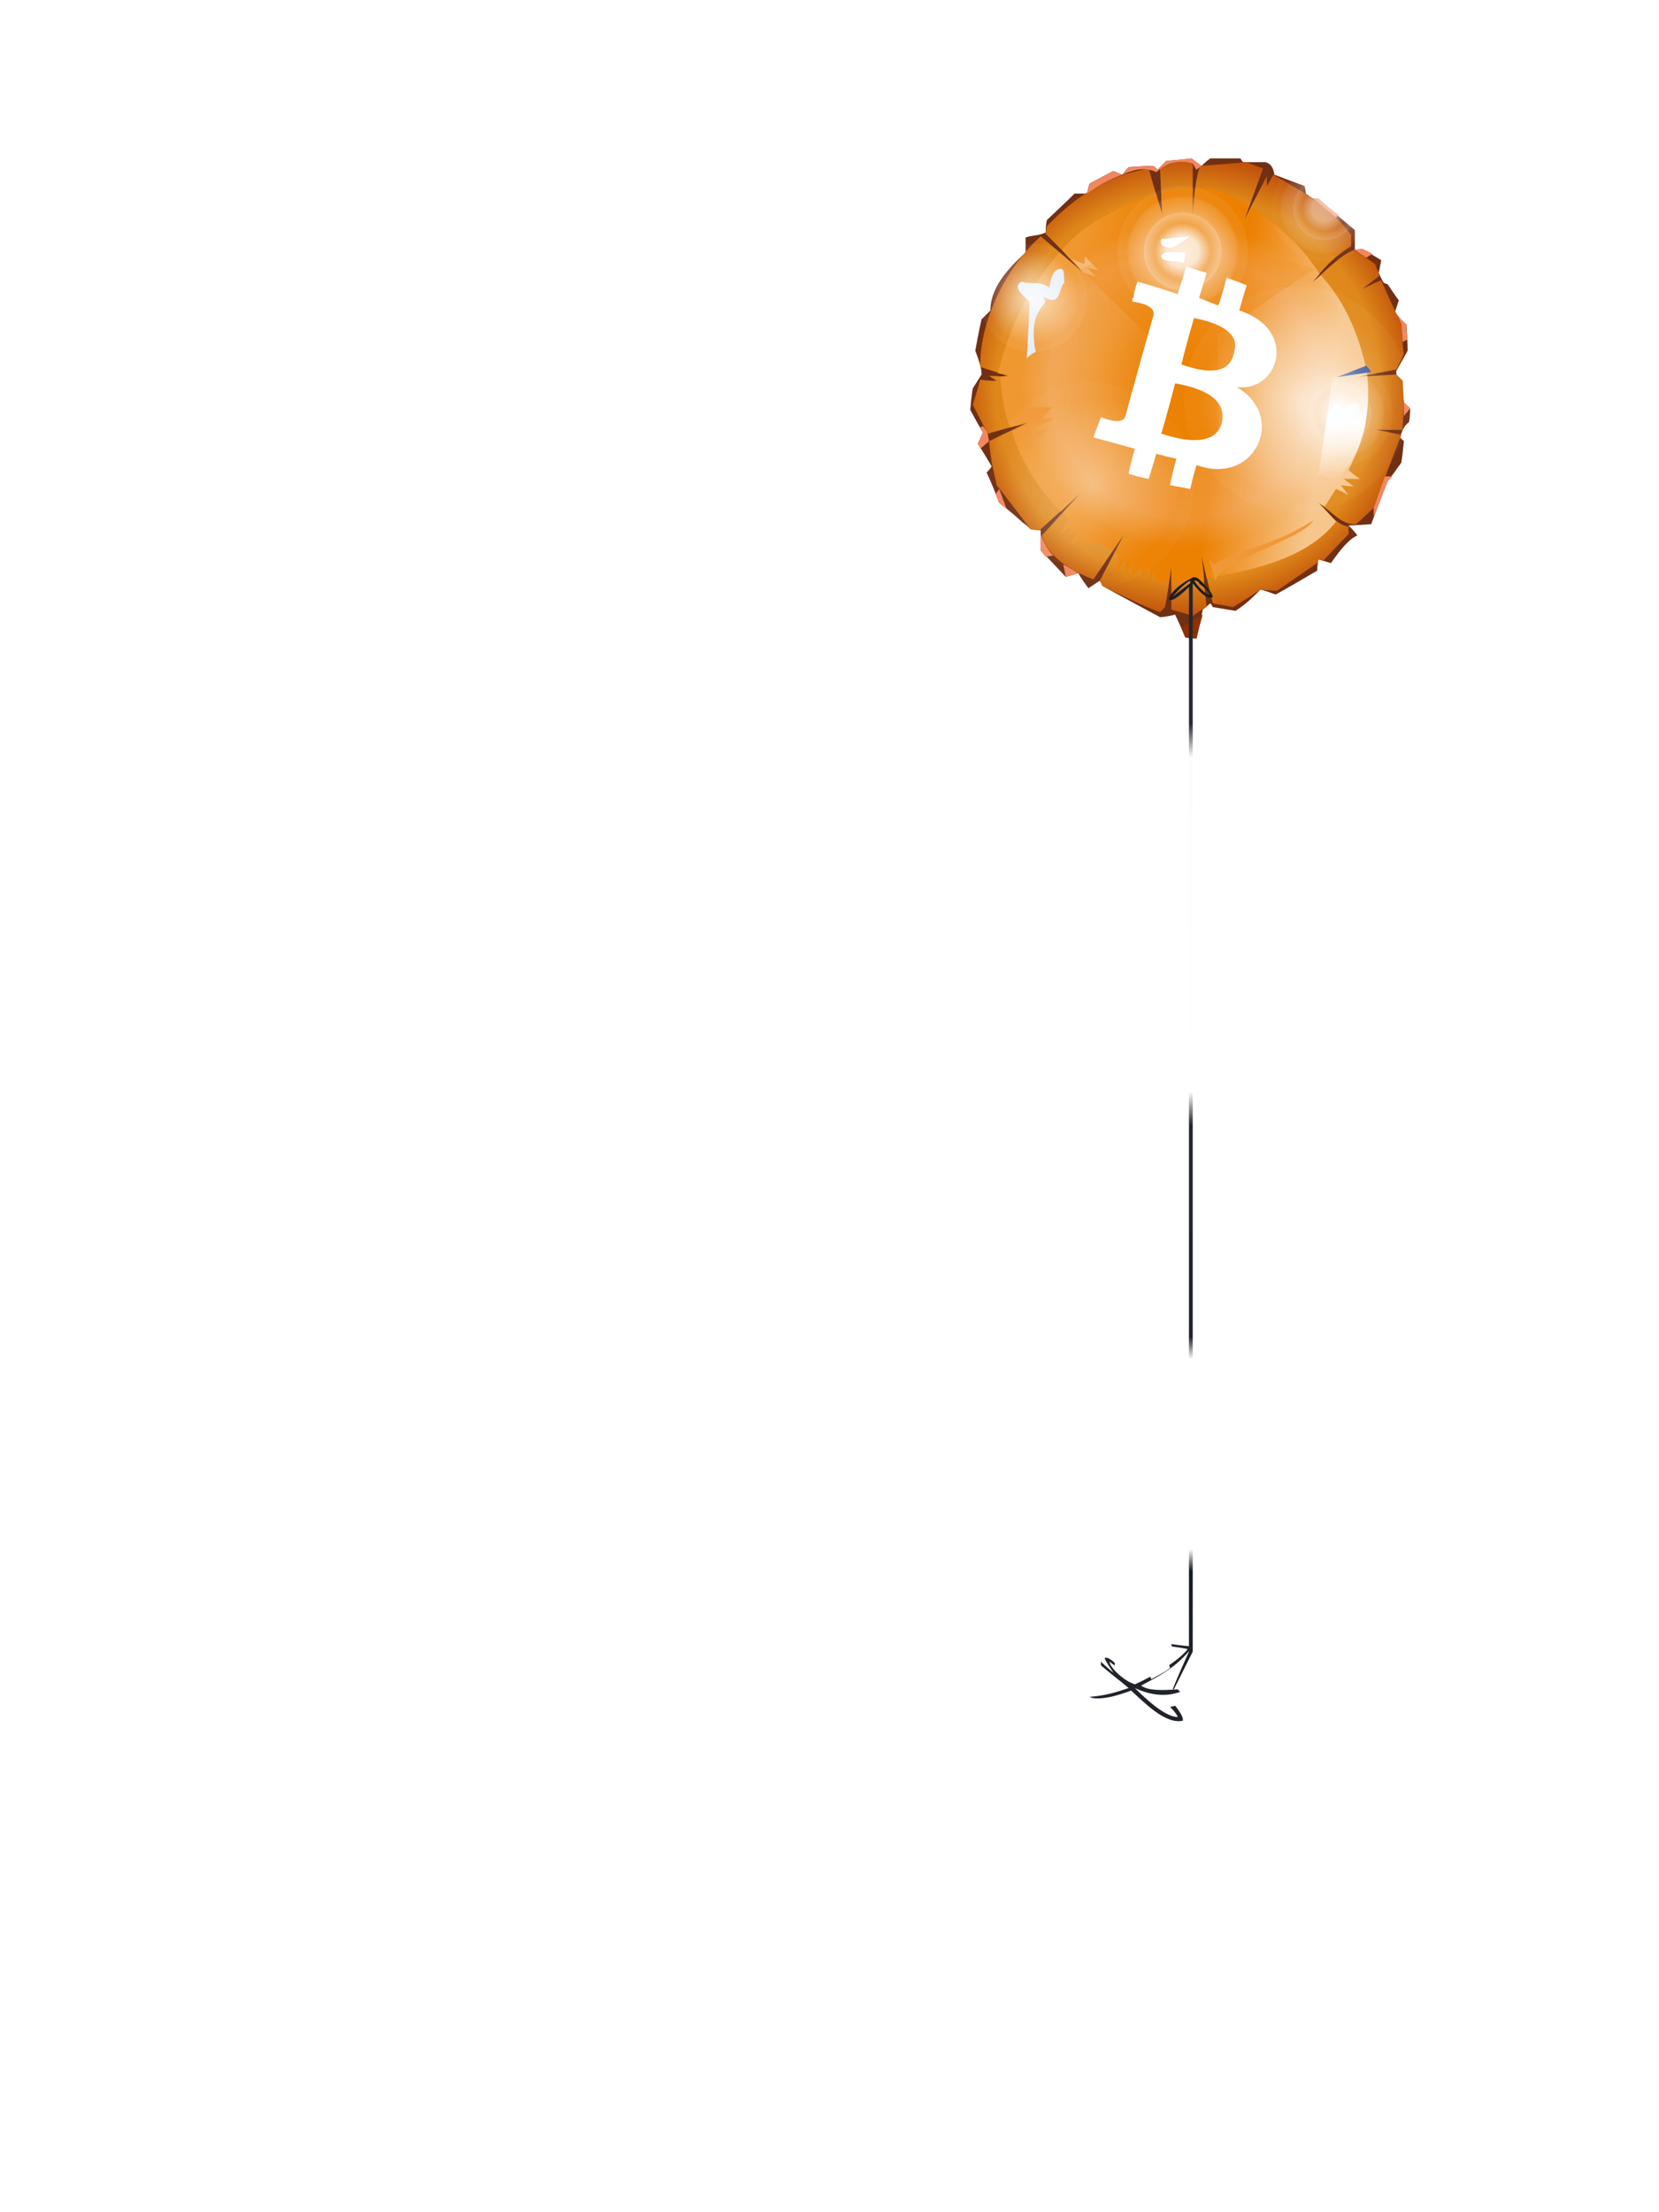 <?xml version="1.0" encoding="UTF-8"?><svg width="1320px" height="1760px" viewBox="0 0 1320 1760" version="1.1" xmlns="http://www.w3.org/2000/svg" xmlns:xlink="http://www.w3.org/1999/xlink"><defs><filter width="204%" height="195%" x="-52%" y="-47%" id="id-71462" filterUnits="objectBoundingBox"><feOffset result="id-71463" in="SourceAlpha" dx="0" dy="35"></feOffset><feGaussianBlur result="id-71464" in="SourceAlpha" stdDeviation="30"></feGaussianBlur><feColorMatrix result="id-71466" in="SourceAlpha" type="matrix" values="0 0 0 0 0 0 0 0 0 0 0 0 0 0 0 0 0 0 0.430 0"></feColorMatrix><feMerge><feMergeNode in="SourceAlpha"></feMergeNode><feMergeNode in="SourceGraphic"></feMergeNode></feMerge></filter><radialGradient cx="50%" cy="50%" r="53%" id="id-71469" fx="50%" fy="50%" gradientTransform=" translate(0.500,0.500) scale(1,0.948) rotate(90) translate(-0.500,-0.500)"><stop stop-color="#EF9734" offset="0%"></stop><stop stop-color="#DF881A" offset="84%"></stop><stop stop-color="#C0510A" offset="100%"></stop></radialGradient><radialGradient cx="50%" cy="50%" r="44%" id="id-71470" fx="50%" fy="50%" gradientTransform=" translate(0.500,0.500) scale(1,0.939) rotate(90) translate(-0.500,-0.500)"><stop stop-color="#EC8100" offset="0%"></stop><stop stop-color="#EE922A" offset="59%"></stop><stop stop-color="#EF9330" offset="82%"></stop><stop stop-color="#EC8000" offset="100%"></stop></radialGradient><linearGradient x1="17%" y1="40%" x2="89%" y2="52%" id="id-71471"><stop stop-color="#FFFFFF" offset="0%" stop-opacity="0.189"></stop><stop stop-color="#FFFFFF" offset="28%" stop-opacity="0"></stop><stop stop-color="#FFFFFF" offset="62%" stop-opacity="0"></stop><stop stop-color="#FFFFFF" offset="100%" stop-opacity="0.552"></stop></linearGradient><linearGradient x1="50%" y1="0%" x2="50%" y2="100%" id="id-71472"><stop stop-color="#EC8000" offset="0%" stop-opacity="0"></stop><stop stop-color="#EC8000" offset="100%"></stop></linearGradient><linearGradient x1="50%" y1="0%" x2="50%" y2="100%" id="id-71473"><stop stop-color="#FFFFFF" offset="0%" stop-opacity="0.044"></stop><stop stop-color="#FFFFFF" offset="48%"></stop><stop stop-color="#FFFFFF" offset="100%" stop-opacity="0.026"></stop></linearGradient><radialGradient cx="50%" cy="50%" r="43%" id="id-71474" fx="50%" fy="50%"><stop stop-color="#FFFFFF" offset="0%"></stop><stop stop-color="#FFFFFF" offset="9%" stop-opacity="0.979"></stop><stop stop-color="#FFFFFF" offset="28%" stop-opacity="0.924"></stop><stop stop-color="#FFFFFF" offset="50%" stop-opacity="0.328"></stop><stop stop-color="#FFFFFF" offset="69%" stop-opacity="0.571"></stop><stop stop-color="#FFFFFF" offset="69%" stop-opacity="0.403"></stop><stop stop-color="#FFFFFF" offset="95%" stop-opacity="0.192"></stop><stop stop-color="#FFFFFF" offset="100%" stop-opacity="0.070"></stop></radialGradient><radialGradient cx="50%" cy="50%" r="43%" id="id-71474" fx="50%" fy="50%"><stop stop-color="#FFFFFF" offset="0%"></stop><stop stop-color="#FFFFFF" offset="9%" stop-opacity="0.979"></stop><stop stop-color="#FFFFFF" offset="28%" stop-opacity="0.924"></stop><stop stop-color="#FFFFFF" offset="50%" stop-opacity="0.328"></stop><stop stop-color="#FFFFFF" offset="69%" stop-opacity="0.571"></stop><stop stop-color="#FFFFFF" offset="69%" stop-opacity="0.403"></stop><stop stop-color="#FFFFFF" offset="95%" stop-opacity="0.192"></stop><stop stop-color="#FFFFFF" offset="100%" stop-opacity="0.070"></stop></radialGradient><radialGradient cx="50%" cy="50%" r="43%" id="id-71474" fx="50%" fy="50%"><stop stop-color="#FFFFFF" offset="0%"></stop><stop stop-color="#FFFFFF" offset="9%" stop-opacity="0.979"></stop><stop stop-color="#FFFFFF" offset="28%" stop-opacity="0.924"></stop><stop stop-color="#FFFFFF" offset="50%" stop-opacity="0.328"></stop><stop stop-color="#FFFFFF" offset="69%" stop-opacity="0.571"></stop><stop stop-color="#FFFFFF" offset="69%" stop-opacity="0.403"></stop><stop stop-color="#FFFFFF" offset="95%" stop-opacity="0.192"></stop><stop stop-color="#FFFFFF" offset="100%" stop-opacity="0.070"></stop></radialGradient><radialGradient cx="50%" cy="50%" r="43%" id="id-71477" fx="50%" fy="50%"><stop stop-color="#FFFFFF" offset="0%"></stop><stop stop-color="#FFFFFF" offset="100%" stop-opacity="0.070"></stop></radialGradient><radialGradient cx="50%" cy="50%" r="43%" id="id-71477" fx="50%" fy="50%"><stop stop-color="#FFFFFF" offset="0%"></stop><stop stop-color="#FFFFFF" offset="100%" stop-opacity="0.070"></stop></radialGradient><radialGradient cx="50%" cy="50%" r="43%" id="id-71477" fx="50%" fy="50%"><stop stop-color="#FFFFFF" offset="0%"></stop><stop stop-color="#FFFFFF" offset="100%" stop-opacity="0.070"></stop></radialGradient><linearGradient x1="50%" y1="0%" x2="50%" y2="100%" id="id-71480"><stop stop-color="#21242A" offset="0%"></stop><stop stop-color="#282A30" offset="13%"></stop><stop stop-color="#FCFCFC" offset="16%"></stop><stop stop-color="#FFFFFF" offset="46%"></stop><stop stop-color="#21242A" offset="49%"></stop><stop stop-color="#20232A" offset="68%"></stop><stop stop-color="#FFFFFF" offset="70%"></stop><stop stop-color="#FFFFFF" offset="87%"></stop><stop stop-color="#151921" offset="89%"></stop><stop stop-color="#1F2229" offset="100%"></stop></linearGradient></defs><g transform=" translate(772,89)" id="id-71481"><g filter="url(#id-71462)"><path d=" M 180,384 C 174,384 171,383 171,383 C 166,371 163,365 163,365 C 155,367 151,367 151,367 C 121,351 105,342 105,342 C 104,339 103,338 103,338 C 97,342 94,344 94,344 C 88,336 86,332 86,332 C 79,334 76,335 76,335 C 63,321 56,314 56,314 C 56,304 56,298 56,298 C 50,297 48,297 48,297 C 44,293 42,292 42,292 C 30,281 23,276 23,276 C 17,260 13,252 13,252 C 16,249 17,247 17,247 C 10,235 6,229 6,229 C 9,223 10,220 10,220 C 3,208 0,202 0,202 C 1,190 2,185 2,185 C 7,177 9,174 9,174 C 9,169 7,163 4,155 C 7,138 9,130 9,130 L 16,123 C 16,107 27,92 44,77 C 44,69 44,65 44,65 C 49,63 53,64 60,61 C 60,54 61,51 61,51 C 76,37 83,30 83,30 C 90,30 93,30 93,30 C 94,24 95,22 95,22 C 108,15 114,12 114,12 C 118,14 121,15 121,15 C 124,11 126,9 126,9 C 139,8 146,8 146,8 C 148,10 149,11 149,11 C 154,6 156,4 156,4 C 170,3 176,2 176,2 C 181,6 184,8 184,8 C 188,4 191,2 191,2 C 207,2 215,2 215,2 C 216,4 217,5 217,5 C 229,5 235,5 235,5 C 238,6 241,8 242,15 C 258,21 266,24 266,24 C 267,28 267,30 267,30 C 271,33 273,34 273,34 C 276,34 277,34 277,34 C 296,51 306,59 306,59 C 306,70 306,75 306,75 C 310,74 312,74 312,74 C 322,80 327,83 327,83 C 326,89 325,93 325,93 C 327,98 329,101 329,101 C 331,102 332,102 332,102 C 338,111 341,115 341,115 C 339,121 338,124 338,124 C 339,126 340,127 340,127 C 344,132 347,134 347,134 C 348,148 348,155 348,155 C 342,166 339,171 339,171 C 339,173 339,174 339,174 C 342,177 344,179 344,179 C 344,190 345,196 345,196 C 348,199 350,201 350,201 C 350,208 349,212 349,212 C 346,214 344,217 342,224 C 344,226 345,227 345,227 C 344,238 343,244 343,244 C 336,254 332,259 332,259 C 323,282 319,293 319,293 C 307,294 301,294 301,294 C 306,299 308,302 308,302 C 301,305 294,314 287,324 C 280,322 277,321 277,321 C 276,327 276,330 276,330 C 254,343 243,349 243,349 C 235,346 231,345 231,345 C 225,351 219,357 211,362 C 199,360 193,359 193,359 C 192,357 191,356 191,356 L 185,361 C 182,376 180,384 180,384 Z" fill="#712F13" id="id-71483"></path><path d=" M 193,356 L 209,359 C 224,350 231,345 231,345 C 240,346 244,346 244,346 L 276,324 C 277,322 277,321 277,321 C 279,322 281,322 281,322 C 294,308 301,301 301,301 C 301,297 301,295 301,295 C 290,293 285,283 277,276 C 287,282 295,294 307,293 C 316,285 321,280 321,280 C 335,242 343,222 343,222 C 330,219 323,218 323,218 C 337,218 344,218 344,218 L 345,196 L 344,179 C 341,176 339,174 339,174 C 318,175 308,176 308,176 C 328,172 339,170 339,170 C 343,162 345,158 345,158 C 343,142 343,134 343,134 C 332,111 327,99 327,99 C 317,103 312,106 312,106 C 321,99 326,95 326,95 C 323,89 322,86 322,86 C 311,78 305,75 305,75 C 295,79 284,90 272,101 C 280,91 288,81 303,72 C 303,66 303,63 303,63 C 289,43 266,29 241,15 C 238,21 236,24 236,24 C 236,19 236,16 236,16 C 224,39 218,51 218,51 C 228,24 233,10 233,10 C 224,7 220,5 220,5 C 196,7 183,8 183,8 C 179,18 178,33 177,50 C 177,21 177,6 177,6 C 168,2 160,6 151,10 C 152,35 153,47 153,47 C 145,22 142,10 142,10 C 107,16 82,34 61,56 C 60,60 60,62 60,62 C 80,82 90,93 90,93 C 68,74 56,64 56,64 C 26,91 7,135 8,168 C 24,173 32,176 32,176 C 21,175 15,175 15,175 C 19,178 21,179 21,179 C 13,179 8,178 8,178 C 4,192 2,198 2,198 C 10,214 14,221 14,221 C 35,215 46,212 46,212 C 25,222 15,227 15,227 C 16,242 19,252 21,262 C 39,285 48,297 48,297 C 52,298 55,298 55,298 C 77,278 88,268 88,268 C 67,291 57,302 57,302 C 61,315 72,327 98,337 L 123,300 L 103,338 C 105,341 105,342 105,342 C 121,350 137,358 151,363 C 154,360 155,359 155,359 C 159,337 160,326 160,326 C 160,349 160,361 160,361 C 171,364 177,366 177,366 C 184,361 188,359 188,359 L 184,318 C 190,344 193,356 193,356 Z" fill="url(#id-71469)" id="id-71484"></path><path d=" M 74,284 C 77,287 78,289 78,289 C 74,297 71,301 71,301 C 78,297 81,294 81,294 C 78,300 77,302 77,302 C 82,299 85,298 85,298 C 81,306 80,310 80,310 C 87,305 91,302 91,302 C 90,309 90,312 90,312 C 94,309 96,307 96,307 C 99,309 100,310 100,310 C 102,309 103,308 103,308 L 113,314 C 120,305 123,300 123,300 C 118,310 115,316 115,316 C 117,317 118,317 118,317 C 117,327 116,332 116,332 C 122,324 124,320 124,320 C 123,331 122,336 122,336 C 127,328 129,323 129,323 C 129,333 128,338 128,338 C 133,330 136,326 136,326 C 136,334 136,337 136,337 C 140,330 143,327 143,327 C 143,335 143,339 143,339 C 146,331 147,327 147,327 C 147,335 147,338 147,338 L 158,339 C 159,331 160,327 160,327 C 160,335 160,339 160,339 L 186,337 C 185,324 184,318 184,318 C 187,330 188,336 188,336 C 231,329 270,318 291,291 C 282,281 277,276 277,276 C 280,278 282,279 282,279 C 288,270 291,265 291,265 C 298,268 301,270 301,270 C 297,265 295,262 295,262 C 302,263 305,263 305,263 C 300,259 297,257 297,257 C 306,257 310,257 310,257 C 304,253 301,250 301,250 C 312,228 319,204 316,175 L 308,176 C 313,175 316,174 316,174 C 310,144 299,117 279,95 C 274,99 272,101 272,101 C 276,96 278,94 278,94 C 262,69 243,54 224,41 C 220,48 218,51 218,51 C 221,43 222,39 222,39 C 210,32 198,25 179,26 C 177,42 177,50 177,50 C 177,34 177,26 177,26 C 168,25 159,27 152,29 C 152,41 153,47 153,47 C 149,35 148,30 148,30 C 111,43 86,58 73,75 C 84,87 90,93 90,93 C 77,82 71,77 71,77 C 44,108 30,140 22,173 C 29,174 32,175 32,175 C 26,175 24,176 24,176 C 25,191 27,205 32,216 C 41,214 46,212 46,212 C 37,217 33,219 33,219 C 40,242 53,264 72,283 L 88,268 C 78,279 74,284 74,284 Z" fill="url(#id-71470)" id="id-71485"></path><path d=" M 74,284 C 77,287 78,289 78,289 C 74,297 71,301 71,301 C 78,297 81,294 81,294 C 78,300 77,302 77,302 C 82,299 85,298 85,298 C 81,306 80,310 80,310 C 87,305 91,302 91,302 C 90,309 90,312 90,312 C 94,309 96,307 96,307 C 99,309 100,310 100,310 C 102,309 103,308 103,308 L 113,314 C 120,305 123,300 123,300 C 118,310 115,316 115,316 C 117,317 118,317 118,317 C 117,327 116,332 116,332 C 122,324 124,320 124,320 C 123,331 122,336 122,336 C 127,328 129,323 129,323 C 129,333 128,338 128,338 C 133,330 136,326 136,326 C 136,334 136,337 136,337 C 140,330 143,327 143,327 C 143,335 143,339 143,339 C 146,331 147,327 147,327 C 147,335 147,338 147,338 L 158,339 C 159,331 160,327 160,327 C 160,335 160,339 160,339 L 186,337 C 185,324 184,318 184,318 C 187,330 188,336 188,336 C 231,329 270,318 291,291 C 282,281 277,276 277,276 C 280,278 282,279 282,279 C 288,270 291,265 291,265 C 298,268 301,270 301,270 C 297,265 295,262 295,262 C 302,263 305,263 305,263 C 300,259 297,257 297,257 C 306,257 310,257 310,257 C 304,253 301,250 301,250 C 312,228 319,204 316,175 L 308,176 C 313,175 316,174 316,174 C 310,144 299,117 279,95 C 274,99 272,101 272,101 C 276,96 278,94 278,94 C 262,69 243,54 224,41 C 220,48 218,51 218,51 C 221,43 222,39 222,39 C 210,32 198,25 179,26 C 177,42 177,50 177,50 C 177,34 177,26 177,26 C 168,25 159,27 152,29 C 152,41 153,47 153,47 C 149,35 148,30 148,30 C 111,43 86,58 73,75 C 84,87 90,93 90,93 C 77,82 71,77 71,77 C 44,108 30,140 22,173 C 29,174 32,175 32,175 C 26,175 24,176 24,176 C 25,191 27,205 32,216 C 41,214 46,212 46,212 C 37,217 33,219 33,219 C 40,242 53,264 72,283 L 88,268 C 78,279 74,284 74,284 Z" fill="url(#id-71471)" id="id-71486"></path><path d=" M 40,230 C 47,223 50,219 50,219 C 57,219 60,218 60,218 L 54,225 C 44,229 40,230 40,230 Z" fill="#F09838" id="id-71487"></path><path d=" M 36,221 C 44,218 48,217 48,217 C 61,212 67,209 67,209 C 60,209 57,209 57,209 C 62,203 65,200 65,200 C 55,200 49,200 49,200 C 36,209 29,213 29,213 L 52,210 C 41,217 36,221 36,221 Z" fill="#F09838" id="id-71488"></path><path d=" M 45,161 C 49,157 52,156 52,156 C 45,117 65,121 58,112 C 73,121 70,104 75,101 C 74,97 76,89 71,90 C 66,91 64,97 63,105 C 56,99 47,103 41,100 C 33,104 42,111 47,116 C 47,127 46,142 45,161 Z" fill="#E5EDF7" id="id-71489"></path><path d=" M 81,82 C 87,85 91,86 91,86 C 91,82 91,80 91,80 C 98,87 102,91 102,91 C 96,90 93,89 93,89 L 100,96 L 90,93 C 84,86 81,82 81,82 Z" fill="#F4BA7A" id="id-71490"></path><path d=" M 149,226 C 181,226 197,226 197,226 C 197,170 197,142 197,142 C 248,107 274,90 274,90 C 202,66 140,67 87,90 L 150,151 C 149,201 149,226 149,226 Z" fill="url(#id-71472)" id="id-71491"></path><path d=" M 171,77 C 164,77 155,75 152,79 C 151,85 163,83 170,85 C 171,80 171,77 171,77 Z" fill="#FFFFFF" id="id-71492"></path><path d=" M 152,66 C 151,71 153,73 160,73 C 166,70 171,68 174,64 C 159,66 152,66 152,66 Z" fill="#FFFFFF" id="id-71493"></path><path d=" M 195,338 C 192,327 190,321 190,321 C 193,324 194,325 194,325 C 213,313 240,311 273,290 C 266,304 198,323 195,338 Z" fill="#F09838" id="id-71494"></path><path d=" M 315,168 C 297,174 288,177 288,177 C 281,229 277,254 277,254 L 290,258 C 311,241 320,211 315,168 Z" fill="url(#id-71473)" id="id-71495"></path><path d=" M 289,197 C 293,196 294,199 296,201 C 300,201 309,191 309,201 C 307,205 302,206 299,209 C 296,218 285,215 284,209 C 287,201 289,197 289,197 Z" fill="#F6FAFE" id="id-71496"></path><path d=" M 315,167 C 318,170 319,172 319,172 L 292,176 C 307,170 315,167 315,167 Z" fill="#334D99" id="id-71497"></path><path d=" M 93,30 L 95,22 L 114,12 L 121,15 L 126,9 L 146,8 L 149,11 L 156,4 L 176,2 C 181,6 184,8 184,8 L 180,11 C 178,8 177,6 177,6 C 167,3 157,5 148,13 C 140,9 132,10 121,15 C 110,19 101,24 93,30 Z" fill="#F2875F" id="id-71498"></path><path d=" M 273,34 C 276,34 277,34 277,34 C 287,43 293,47 293,47 L 291,49 C 285,44 279,39 273,34 Z" fill="#F2875F" id="id-71499"></path><path d=" M 306,75 C 310,74 312,74 312,74 C 317,76 320,78 320,78 L 315,81 L 306,75 Z" fill="#F2875F" id="id-71500"></path><path d=" M 340,127 C 344,132 347,134 347,134 C 347,142 348,146 348,146 L 344,148 L 343,134 L 340,127 Z" fill="#F2875F" id="id-71501"></path><polygon points="345 207 350 201 345 196" fill="#F2875F" id="id-71502"></polygon><path d=" M 321,287 C 321,283 321,280 321,280 C 327,263 330,255 330,255 L 336,255 L 332,259 L 321,287 Z" fill="#F2875F" id="id-71503"></path><path d=" M 185,365 L 168,375 L 171,383 L 180,384 C 183,371 185,365 185,365 Z" fill="#912E02" id="id-71504"></path><path d=" M 86,332 C 79,334 76,335 76,335 L 74,325 L 86,332 Z" fill="#F2875F" id="id-71505"></path><path d=" M 66,318 L 60,319 L 56,314 L 56,301 C 59,309 63,315 66,318 Z" fill="#F2875F" id="id-71506"></path><path d=" M 23,276 C 21,271 20,269 20,269 C 22,267 23,265 23,265 L 29,281 C 25,278 23,276 23,276 Z" fill="#F2875F" id="id-71507"></path><path d=" M 6,229 L 8,233 L 15,227 C 14,223 14,221 14,221 C 12,217 10,215 10,215 L 8,216 L 10,220 C 8,226 6,229 6,229 Z" fill="#F2875F" id="id-71508"></path><circle cx="169" cy="76" r="52" fill="url(#id-71474)" opacity="0.840" id="id-71509"></circle><circle cx="294" cy="205" r="42" fill="url(#id-71474)" opacity="0.552" id="id-71510"></circle><circle cx="282" cy="42" r="42" fill="url(#id-71474)" opacity="0.499" id="id-71511"></circle><path d=" M 172,88 C 172,88 177,90 188,93 C 188,93 186,100 182,113 C 182,113 187,115 197,119 L 197,119 L 197,119 C 198,119 200,111 204,97 L 204,97 L 204,97 C 204,97 210,99 220,103 C 220,103 218,109 214,123 C 261,138 246,188 212,184 C 252,207 227,263 180,246 C 180,246 178,252 175,265 C 175,265 170,264 159,262 C 159,262 160,255 164,241 C 164,241 159,240 148,237 C 148,237 146,244 142,257 L 142,257 L 142,257 C 142,257 136,256 126,253 C 126,253 127,246 131,233 C 131,233 120,230 98,224 C 98,224 100,218 104,208 C 115,212 123,213 124,205 C 124,205 131,179 146,126 C 146,119 136,117 129,116 C 129,116 129,116 129,115 L 129,115 C 129,115 129,115 129,114 L 129,114 C 129,114 129,114 129,113 L 130,113 C 130,110 131,106 133,100 C 133,100 144,103 165,110 L 165,110 Z M 163,181 C 156,208 152,221 152,221 C 173,228 195,230 200,213 C 204,197 192,186 163,181 Z M 178,129 C 171,153 168,166 168,166 C 191,174 207,173 210,156 C 214,143 203,134 178,129 Z" fill="#FFFFFF" id="id-71512"></path><circle cx="50" cy="113" r="43" fill="url(#id-71477)" opacity="0.740" id="id-71513"></circle><circle cx="96" cy="262" r="82" fill="url(#id-71477)" opacity="0.375" id="id-71513"></circle><circle cx="260" cy="194" r="90" fill="url(#id-71477)" opacity="0.552" id="id-71513"></circle></g><g transform=" translate(95,370)" id="id-71516"><path d=" M 65,849 C 65,851 66,851 66,851 C 74,852 78,853 78,853 C 72,861 54,873 36,881 C 26,878 15,866 16,863 C 18,865 20,866 20,866 C 20,864 20,864 20,864 C 18,862 14,859 12,860 C 12,861 13,863 19,872 C 12,866 9,863 9,863 C 9,865 9,866 9,866 C 16,872 24,878 31,884 C 22,887 13,890 0,891 C 2,892 3,892 3,892 C 12,893 22,890 33,886 C 43,895 60,913 74,910 C 75,908 72,903 68,898 C 65,899 64,899 64,899 C 68,903 70,906 70,907 C 63,907 52,900 36,884 C 49,890 61,891 72,887 C 71,886 70,885 70,885 C 57,886 46,886 41,882 C 54,875 69,868 82,851 C 71,850 65,849 65,849 Z" fill="#20232A" id="id-71517"></path><path d=" M 48,875 C 49,876 49,877 49,877 C 54,874 59,872 64,868 L 63,865 C 53,871 48,875 48,875 Z" fill="#FFFFFF" id="id-71518"></path><path d=" M 66,885 C 67,885 67,885 67,885 C 77,865 82,855 82,855 C 82,289 82,5 82,5 C 80,6 79,6 79,6 L 79,855 C 70,875 66,885 66,885 Z" fill="url(#id-71480)" id="id-71519"></path><path d=" M 86,1 C 91,5 98,13 98,16 C 94,18 89,14 82,5 C 82,7 81,8 81,8 L 80,7 C 73,14 66,20 63,18 C 63,15 69,7 81,1 C 82,0 84,0 86,1 Z M 80,3 C 79,3 70,10 66,16 C 68,14 72,11 80,5 C 80,3 80,3 80,3 Z M 83,3 C 89,11 94,15 96,14 C 94,11 91,8 88,6 L 87,5 L 87,5 L 87,4 C 86,4 86,4 85,3 L 85,3 L 85,3 C 85,3 84,3 83,3 Z" fill="#1C1E22" id="id-71512"></path></g></g></svg>